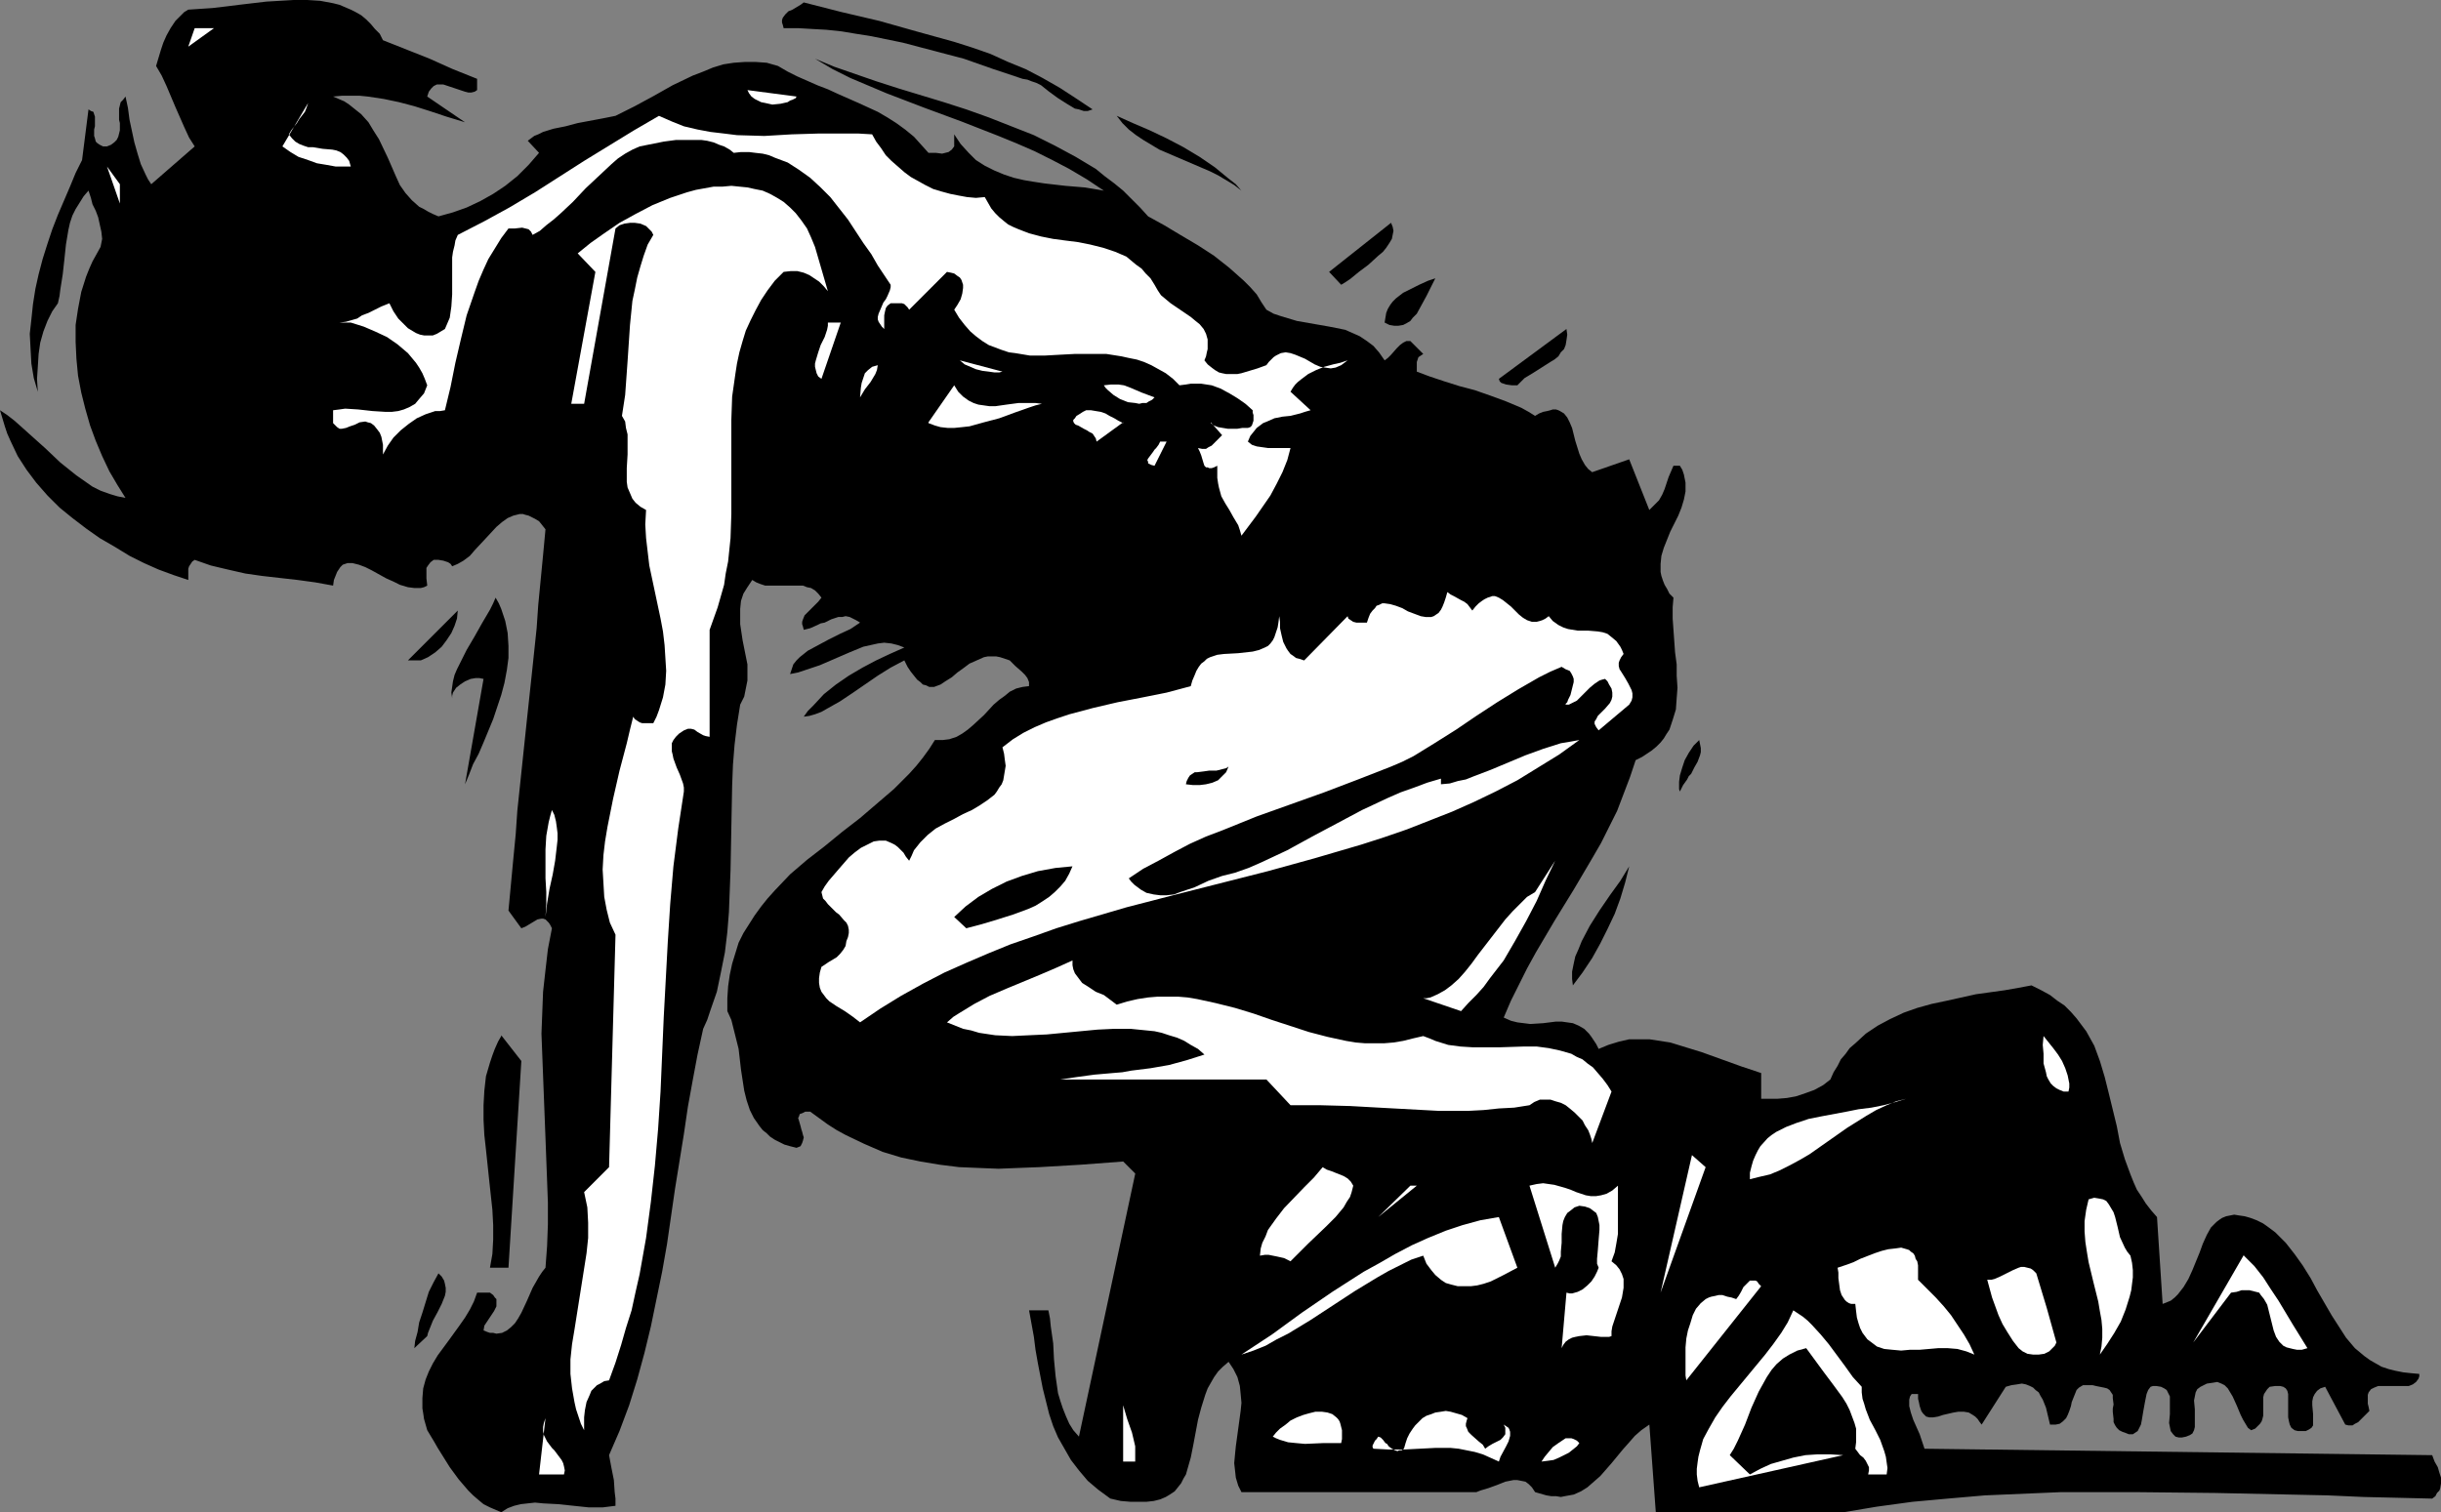 <?xml version="1.0" encoding="UTF-8" standalone="no"?>
<svg
   version="1.0"
   width="129.724mm"
   height="80.391mm"
   id="svg51"
   sodipodi:docname="T &amp; F - Runner 15.wmf"
   xmlns:inkscape="http://www.inkscape.org/namespaces/inkscape"
   xmlns:sodipodi="http://sodipodi.sourceforge.net/DTD/sodipodi-0.dtd"
   xmlns="http://www.w3.org/2000/svg"
   xmlns:svg="http://www.w3.org/2000/svg">
  <rect width="100%" height="100%" fill="#808080" stroke="none"/>
  <sodipodi:namedview
     id="namedview51"
     pagecolor="#ffffff"
     bordercolor="#000000"
     borderopacity="0.25"
     inkscape:showpageshadow="2"
     inkscape:pageopacity="0.0"
     inkscape:pagecheckerboard="0"
     inkscape:deskcolor="#d1d1d1"
     inkscape:document-units="mm" />
  <defs
     id="defs1">
    <pattern
       id="WMFhbasepattern"
       patternUnits="userSpaceOnUse"
       width="6"
       height="6"
       x="0"
       y="0" />
  </defs>
  <path
     style="fill:#000000;fill-opacity:1;fill-rule:evenodd;stroke:none"
     d="m 76.922,8.081 9.373,3.717 4.686,2.101 4.848,1.939 v 0 2.263 l -0.485,0.323 -0.646,0.162 H 94.051 L 93.405,18.424 91.95,17.939 90.496,17.455 89.041,16.97 h -0.808 -0.485 l -0.646,0.323 -0.485,0.485 -0.485,0.646 -0.323,0.97 7.595,5.172 -3.717,-1.131 -3.394,-1.131 -3.07,-0.97 -3.07,-0.808 -3.07,-0.646 -3.232,-0.485 -1.616,-0.162 h -1.778 -1.778 l -1.778,0.162 1.131,0.485 1.131,0.485 0.97,0.646 0.808,0.646 1.616,1.293 1.454,1.616 0.97,1.616 1.131,1.778 1.778,3.717 1.616,3.717 0.808,1.778 1.131,1.616 1.293,1.455 1.454,1.293 0.97,0.485 0.808,0.485 0.97,0.485 1.131,0.485 2.909,-0.808 2.747,-0.97 2.747,-1.293 2.586,-1.455 2.424,-1.616 2.424,-1.939 2.262,-2.263 2.101,-2.424 -2.262,-2.424 0.646,-0.485 0.646,-0.485 0.808,-0.323 0.97,-0.485 2.101,-0.646 2.424,-0.485 2.424,-0.646 2.586,-0.485 2.586,-0.485 2.424,-0.485 1.939,-0.97 1.939,-0.97 3.878,-2.101 3.717,-2.101 4.04,-1.939 2.101,-0.808 1.939,-0.808 2.101,-0.646 2.101,-0.323 2.262,-0.162 h 2.101 l 2.262,0.162 2.262,0.646 1.939,1.131 1.939,0.97 4.04,1.778 2.101,0.808 2.101,0.97 4.04,1.778 3.878,1.778 1.939,1.131 1.778,1.131 1.778,1.293 1.778,1.455 1.454,1.616 1.454,1.616 h 0.646 0.808 l 1.293,0.162 0.646,-0.162 0.646,-0.162 0.646,-0.485 0.485,-0.646 v -2.424 0 l 1.293,1.939 1.616,1.778 1.454,1.455 1.778,1.131 1.939,0.97 1.939,0.808 1.939,0.646 2.101,0.485 1.939,0.323 2.101,0.323 4.202,0.485 3.878,0.323 1.939,0.323 1.939,0.323 -3.394,-2.263 -3.555,-2.101 -3.394,-1.778 -3.555,-1.778 -3.717,-1.616 -3.555,-1.455 -7.434,-2.909 -7.434,-2.747 -7.595,-2.909 -7.272,-3.071 -3.555,-1.778 -3.555,-2.101 3.878,1.616 4.202,1.455 4.202,1.455 4.525,1.455 9.05,2.747 4.525,1.455 4.525,1.616 4.525,1.778 4.525,1.778 4.202,2.101 4.202,2.263 4.04,2.424 1.778,1.455 1.939,1.455 1.778,1.455 1.616,1.616 1.778,1.778 1.616,1.778 3.232,1.778 3.232,1.939 3.555,2.101 3.232,2.101 3.07,2.424 1.454,1.293 1.454,1.293 1.293,1.293 1.293,1.455 0.97,1.616 0.97,1.455 1.454,0.808 1.454,0.485 1.616,0.485 1.616,0.485 6.464,1.131 1.616,0.323 1.616,0.323 1.454,0.646 1.454,0.646 1.454,0.97 1.293,0.97 1.131,1.293 1.131,1.616 0.646,-0.485 0.646,-0.646 1.131,-1.293 0.646,-0.646 0.646,-0.485 0.646,-0.323 h 0.808 l 2.586,2.586 v 0 l -0.485,0.323 -0.485,0.323 -0.162,0.485 -0.162,0.485 v 0.97 0.97 l 1.293,0.485 1.293,0.485 2.909,0.97 3.07,0.97 3.07,0.808 3.232,1.131 3.07,1.131 3.07,1.293 1.454,0.808 1.293,0.808 0.808,-0.485 0.808,-0.323 0.808,-0.162 0.646,-0.162 0.485,-0.162 h 0.646 l 0.485,0.162 0.323,0.162 0.808,0.485 0.646,0.808 0.485,0.97 0.485,1.131 0.646,2.586 0.808,2.586 0.485,1.131 0.646,1.131 0.646,0.808 0.808,0.646 7.434,-2.586 4.04,10.182 0.97,-0.97 0.97,-0.97 0.646,-1.131 0.485,-1.131 0.808,-2.424 0.485,-1.131 0.485,-1.131 h 1.293 l 0.485,0.808 0.323,0.97 0.162,0.808 0.162,0.808 v 1.778 l -0.323,1.616 -0.485,1.616 -0.646,1.616 -0.808,1.616 -0.808,1.616 -0.646,1.616 -0.646,1.616 -0.485,1.616 -0.162,1.616 v 1.616 l 0.162,0.808 0.323,0.97 0.323,0.808 0.485,0.808 0.485,0.97 0.808,0.808 -0.162,1.939 v 2.263 l 0.162,2.263 0.162,2.263 0.162,2.263 0.323,2.424 v 2.263 l 0.162,2.424 -0.162,2.101 -0.162,2.263 -0.646,2.101 -0.646,1.939 -0.646,0.97 -0.485,0.808 -0.646,0.808 -0.808,0.808 -0.97,0.808 -0.97,0.646 -0.97,0.646 -1.293,0.646 -1.131,3.394 -1.293,3.394 -1.293,3.394 -1.616,3.232 -1.616,3.232 -1.778,3.071 -3.717,6.303 -3.878,6.303 -3.717,6.303 -1.778,3.232 -1.616,3.232 -1.616,3.232 -1.454,3.394 1.454,0.646 1.293,0.323 1.293,0.162 1.293,0.162 2.586,-0.162 1.293,-0.162 1.293,-0.162 h 1.131 l 1.131,0.162 1.131,0.162 1.131,0.485 1.131,0.646 0.97,0.97 0.485,0.646 0.97,1.455 0.485,0.97 1.939,-0.808 2.101,-0.646 2.101,-0.485 h 1.939 2.101 l 2.101,0.323 2.101,0.323 2.101,0.646 4.202,1.293 4.04,1.455 4.04,1.455 1.939,0.646 1.939,0.646 v 5.172 h 1.616 1.616 l 1.939,-0.162 1.778,-0.323 1.939,-0.646 1.778,-0.646 1.778,-0.97 1.454,-1.131 0.646,-1.455 0.808,-1.293 0.646,-1.293 0.97,-1.131 0.808,-1.131 1.131,-0.97 2.101,-1.939 2.424,-1.616 2.424,-1.293 2.747,-1.293 2.747,-0.97 2.909,-0.808 3.07,-0.646 5.818,-1.293 5.818,-0.808 2.747,-0.485 2.586,-0.485 1.939,0.97 1.778,0.97 1.454,1.131 1.454,0.97 1.293,1.293 1.131,1.293 0.97,1.293 0.97,1.293 0.808,1.455 0.808,1.455 1.131,3.071 0.97,3.232 0.808,3.232 1.616,6.626 0.646,3.394 0.97,3.232 1.131,3.071 0.646,1.616 0.646,1.455 0.97,1.455 0.808,1.293 1.131,1.455 1.131,1.293 1.131,17.455 0.808,-0.323 0.808,-0.323 0.808,-0.646 0.646,-0.646 1.131,-1.455 0.97,-1.616 0.808,-1.778 1.454,-3.556 0.646,-1.778 0.808,-1.778 0.808,-1.455 0.485,-0.485 0.646,-0.646 0.646,-0.485 0.485,-0.323 0.808,-0.323 0.808,-0.162 0.808,-0.162 0.97,0.162 1.131,0.162 1.131,0.323 1.293,0.485 1.293,0.646 1.131,0.808 1.293,0.97 2.101,2.101 1.778,2.263 1.616,2.263 1.616,2.586 1.293,2.424 2.909,5.01 1.454,2.263 1.454,2.263 1.778,2.101 0.97,0.808 0.97,0.808 1.131,0.808 1.131,0.646 1.131,0.646 1.454,0.485 1.293,0.323 1.616,0.323 1.454,0.162 1.778,0.162 v 0.485 l -0.162,0.485 -0.485,0.646 -0.646,0.485 -0.808,0.323 h -0.97 -0.97 -1.131 -2.101 -0.97 l -0.808,0.323 -0.646,0.323 -0.485,0.646 -0.162,0.485 v 0.485 0.485 0.808 l 0.162,0.646 0.162,0.808 -1.131,1.131 -1.131,1.131 -0.646,0.323 -0.485,0.323 h -0.808 l -0.646,-0.162 -4.04,-7.596 -0.485,0.162 -0.485,0.162 -0.646,0.485 -0.485,0.646 -0.323,0.646 -0.162,0.808 v 0.808 l 0.162,1.778 v 1.455 0.808 l -0.323,0.485 -0.485,0.323 -0.646,0.323 h -0.485 -0.485 -0.646 l -0.646,-0.162 -0.646,-0.485 -0.323,-0.646 -0.162,-0.646 -0.162,-0.808 v -2.424 -0.808 -0.808 -0.646 l -0.162,-0.646 -0.323,-0.485 -0.485,-0.323 -0.646,-0.162 h -0.97 l -1.131,0.162 -0.485,0.485 -0.323,0.485 -0.323,0.485 -0.162,0.646 v 1.131 1.293 1.293 l -0.162,0.646 -0.162,0.485 -0.323,0.485 -0.485,0.485 -0.485,0.485 -0.808,0.323 -0.646,-0.485 -0.485,-0.808 -0.485,-0.808 -0.485,-0.97 -0.808,-1.939 -0.808,-1.778 -0.485,-0.808 -0.485,-0.808 -0.646,-0.646 -0.646,-0.323 -0.808,-0.323 -0.97,0.162 -1.131,0.162 -0.646,0.323 -0.646,0.323 -0.646,0.485 -0.323,0.646 -0.162,0.808 -0.162,0.808 0.162,1.778 v 1.939 0.808 0.808 l -0.162,0.646 -0.323,0.646 -0.485,0.323 -0.808,0.323 -0.808,0.162 h -0.646 l -0.646,-0.162 -0.485,-0.485 -0.485,-0.646 -0.162,-0.808 -0.162,-0.808 0.162,-1.778 v -1.778 -0.97 -0.808 l -0.323,-0.646 -0.323,-0.646 -0.485,-0.323 -0.646,-0.323 -0.97,-0.162 h -0.646 l -0.485,0.162 -0.485,0.646 -0.323,0.808 -0.323,1.616 -0.323,1.778 -0.323,1.939 -0.162,0.808 -0.323,0.646 -0.323,0.646 -0.485,0.323 -0.485,0.323 h -0.808 l -0.808,-0.323 -0.485,-0.162 -0.646,-0.323 -0.485,-0.485 -0.323,-0.485 -0.323,-0.646 v -0.646 l -0.162,-1.455 v -0.646 l 0.162,-0.808 -0.162,-1.293 v -0.646 l -0.323,-0.485 -0.323,-0.485 -0.485,-0.323 -0.646,-0.162 -0.808,-0.162 -0.808,-0.162 -0.646,-0.162 h -0.485 -0.646 -0.808 l -0.808,0.485 -0.485,0.485 -0.323,0.808 -0.646,1.616 -0.162,0.808 -0.323,0.97 -0.323,0.808 -0.323,0.646 -0.646,0.646 -0.646,0.485 -0.808,0.162 h -1.131 l -0.808,-3.394 -0.646,-1.616 -0.485,-0.808 -0.323,-0.646 -0.646,-0.485 -0.485,-0.485 -0.646,-0.323 -0.808,-0.323 -0.808,-0.162 -0.97,0.162 -1.131,0.162 -1.131,0.323 -4.848,7.596 -0.485,-0.646 -0.323,-0.485 -0.485,-0.485 -0.485,-0.323 -0.808,-0.485 -0.97,-0.162 h -1.131 l -0.97,0.162 -2.101,0.485 -0.97,0.323 -0.97,0.162 h -0.808 l -0.646,-0.162 -0.323,-0.323 -0.323,-0.323 -0.323,-0.485 -0.162,-0.485 -0.162,-0.485 -0.162,-0.808 -0.162,-0.646 v -0.97 h -1.293 l -0.323,0.485 -0.162,0.646 v 1.293 l 0.323,1.293 0.485,1.455 1.293,2.909 0.485,1.455 0.485,1.455 101.969,1.293 0.485,1.293 0.646,1.131 0.323,1.131 0.323,0.97 v 1.131 l -0.162,0.97 -0.162,0.485 -0.485,0.485 -0.323,0.646 -0.646,0.485 -6.787,-0.162 -6.949,-0.162 -7.272,-0.323 -7.434,-0.162 -7.595,-0.162 -7.595,-0.162 -15.514,-0.162 h -7.757 -7.757 l -7.595,0.323 -7.595,0.323 -7.434,0.646 -7.11,0.646 -7.11,0.97 -6.787,1.131 h -37.653 l -1.293,-17.616 -1.616,1.131 -1.293,1.131 -1.131,1.293 -1.293,1.455 -2.262,2.747 -2.262,2.586 -1.293,1.131 -1.293,1.131 -1.293,0.808 -1.454,0.646 -1.778,0.323 -0.808,0.162 -0.97,-0.162 h -0.97 l -0.97,-0.162 -1.131,-0.323 -1.131,-0.323 -0.646,-0.97 -0.646,-0.646 -0.646,-0.485 -0.808,-0.162 -0.808,-0.162 h -0.808 l -0.808,0.162 -0.808,0.162 -1.616,0.646 -1.778,0.646 -1.616,0.485 -0.808,0.323 h -0.808 -46.379 l -0.646,-1.293 -0.485,-1.616 -0.162,-1.455 -0.162,-1.455 0.162,-1.778 0.162,-1.616 0.485,-3.556 0.485,-3.556 0.162,-1.616 -0.162,-1.778 -0.162,-1.616 -0.485,-1.778 -0.808,-1.616 -0.97,-1.455 -1.131,0.97 -0.97,0.97 -0.808,1.131 -0.646,1.131 -0.646,1.131 -0.485,1.293 -0.808,2.586 -0.646,2.424 -0.97,5.172 -0.485,2.424 -0.646,2.263 -0.323,1.131 -0.485,0.808 -0.485,0.97 -0.646,0.808 -0.646,0.808 -0.97,0.646 -0.808,0.485 -1.131,0.485 -1.293,0.323 -1.454,0.162 h -1.454 -1.778 l -1.939,-0.162 -2.101,-0.485 -2.424,-1.778 -2.101,-1.778 -1.778,-2.101 -1.616,-2.101 -1.293,-2.263 -1.293,-2.263 -0.97,-2.263 -0.808,-2.424 -0.646,-2.586 -0.646,-2.586 -0.97,-5.01 -0.485,-2.747 -0.323,-2.586 -0.97,-5.333 h 3.878 l 0.323,1.616 0.162,1.616 0.485,3.394 0.162,3.232 0.323,3.394 0.485,3.394 0.485,1.616 0.485,1.455 0.646,1.616 0.646,1.455 0.808,1.293 1.131,1.293 11.312,-52.848 -2.424,-2.424 -8.565,0.646 -8.242,0.485 -4.202,0.162 -4.04,0.162 -4.04,-0.162 -3.878,-0.162 -3.878,-0.485 -3.878,-0.646 -3.878,-0.808 -3.717,-1.131 -3.717,-1.616 -3.717,-1.778 -1.778,-0.97 -1.778,-1.131 -1.778,-1.293 -1.778,-1.293 h -0.97 l -0.646,0.323 -0.485,0.162 -0.162,0.485 -0.162,0.323 0.162,0.485 0.323,1.131 0.162,0.646 0.162,0.485 0.162,0.646 0.162,0.485 -0.162,0.646 -0.162,0.485 -0.323,0.646 -0.808,0.323 -1.293,-0.323 -1.131,-0.323 -0.97,-0.485 -0.97,-0.485 -0.97,-0.646 -0.646,-0.646 -0.808,-0.646 -0.646,-0.808 -1.131,-1.616 -0.808,-1.616 -0.646,-1.939 -0.485,-1.939 -0.646,-4.202 -0.485,-4.202 -0.485,-1.939 -0.485,-1.939 -0.485,-1.939 -0.808,-1.778 v -2.586 l 0.162,-2.424 0.323,-2.263 0.485,-2.263 0.646,-2.101 0.646,-2.101 0.97,-1.939 1.131,-1.778 1.131,-1.778 1.293,-1.778 1.293,-1.616 1.454,-1.616 3.07,-3.232 3.394,-2.909 3.555,-2.747 3.555,-2.909 3.555,-2.747 3.394,-2.909 3.394,-2.909 3.07,-3.071 1.454,-1.616 1.293,-1.616 1.293,-1.778 1.131,-1.778 h 1.616 l 1.293,-0.162 1.454,-0.485 1.131,-0.646 1.131,-0.808 1.131,-0.97 2.101,-1.939 1.939,-2.101 1.131,-0.97 1.131,-0.808 0.97,-0.808 1.293,-0.646 1.293,-0.323 1.293,-0.162 v -0.808 l -0.323,-0.808 -0.485,-0.646 -0.646,-0.646 -1.293,-1.131 -1.131,-1.131 -0.97,-0.323 -0.97,-0.323 -0.808,-0.162 h -0.808 -0.808 l -0.808,0.162 -1.454,0.646 -1.454,0.646 -1.293,0.97 -1.131,0.808 -1.131,0.97 -1.293,0.808 -0.97,0.646 -1.293,0.485 h -0.97 l -0.646,-0.323 -0.646,-0.162 -0.485,-0.485 -0.646,-0.485 -0.646,-0.808 -0.646,-0.808 -0.646,-0.97 -0.646,-1.293 -2.747,1.455 -2.586,1.616 -2.586,1.778 -2.586,1.778 -2.424,1.616 -2.586,1.455 -1.131,0.646 -1.293,0.485 -1.131,0.323 -1.131,0.162 0.808,-1.131 1.131,-1.131 2.101,-2.263 2.424,-1.939 2.586,-1.778 2.747,-1.616 2.747,-1.455 2.747,-1.293 2.909,-1.293 -1.293,-0.485 -1.293,-0.323 -1.454,-0.162 -1.293,0.162 -1.454,0.323 -1.454,0.323 -2.747,1.131 -5.979,2.586 -2.909,0.97 -1.454,0.485 -1.616,0.323 0.323,-0.97 0.323,-0.97 0.646,-0.808 0.646,-0.646 0.808,-0.646 0.808,-0.646 2.101,-1.131 2.101,-1.131 2.262,-1.131 2.101,-0.97 1.939,-1.293 -0.808,-0.485 -0.646,-0.323 -0.646,-0.323 -0.808,-0.162 -0.646,0.162 h -0.808 l -1.454,0.485 -1.293,0.646 -0.808,0.162 -0.646,0.323 -1.454,0.646 -1.293,0.323 -0.162,-0.646 -0.162,-0.485 v -0.485 l 0.162,-0.485 0.323,-0.808 0.646,-0.646 1.454,-1.455 0.646,-0.646 0.646,-0.808 -0.646,-0.808 -0.646,-0.646 -0.808,-0.485 -0.808,-0.162 -0.808,-0.323 h -0.97 -1.778 -2.101 -1.778 -0.97 l -0.97,-0.323 -0.808,-0.323 -0.808,-0.485 -0.97,1.455 -0.808,1.293 -0.485,1.455 -0.162,1.616 v 1.455 1.616 l 0.485,3.232 0.323,1.616 0.323,1.616 0.323,1.616 v 1.616 1.616 l -0.323,1.616 -0.323,1.616 -0.808,1.616 -0.646,4.04 -0.485,4.04 -0.323,4.04 -0.162,4.202 -0.162,8.404 -0.162,8.566 -0.162,4.202 -0.162,4.202 -0.323,4.04 -0.485,4.04 -0.808,4.04 -0.808,3.879 -1.293,3.717 -0.646,1.939 -0.808,1.778 -1.131,5.172 -0.97,5.172 -0.97,5.333 -0.808,5.495 -1.778,10.99 -1.616,11.152 -0.97,5.495 -1.131,5.495 -1.131,5.495 -1.293,5.333 -1.454,5.333 -1.616,5.172 -1.939,5.172 -2.101,4.848 0.485,2.586 0.485,2.424 0.162,2.424 0.162,1.293 v 1.455 l -1.293,0.162 -1.293,0.162 h -1.293 -1.454 l -3.07,-0.323 -3.07,-0.323 -3.07,-0.162 -1.616,-0.162 -1.454,0.162 -1.454,0.162 -1.293,0.323 -1.293,0.485 -1.293,0.808 -1.131,-0.485 -1.131,-0.485 -1.293,-0.646 -0.97,-0.808 -1.131,-0.97 -0.97,-0.97 -1.939,-2.263 -1.778,-2.424 -1.616,-2.586 -0.808,-1.293 -0.646,-1.131 -1.454,-2.424 -0.323,-1.131 -0.323,-1.131 -0.162,-1.131 -0.162,-0.97 v -2.101 l 0.162,-1.939 0.485,-1.778 0.646,-1.616 0.808,-1.616 0.97,-1.616 2.262,-3.071 2.101,-2.909 1.131,-1.616 0.97,-1.616 0.808,-1.616 0.646,-1.778 h 2.586 l 0.646,0.485 0.323,0.485 0.323,0.323 v 0.485 0.485 0.485 l -0.485,0.97 -0.646,0.97 -0.646,0.97 -0.646,0.97 -0.162,0.97 0.808,0.323 0.485,0.162 h 0.646 l 0.646,0.162 1.131,-0.162 0.97,-0.485 0.808,-0.646 0.808,-0.808 0.646,-0.97 0.646,-1.131 1.131,-2.424 1.131,-2.586 0.646,-1.131 0.646,-1.131 0.646,-0.97 0.646,-0.808 0.323,-4.364 0.162,-4.364 v -4.364 l -0.162,-4.364 -0.323,-8.566 -0.323,-8.404 -0.323,-8.404 -0.162,-4.202 0.162,-4.202 0.162,-4.202 0.485,-4.364 0.485,-4.202 0.808,-4.202 -0.323,-0.646 -0.323,-0.485 -0.323,-0.323 -0.323,-0.323 -0.485,-0.162 h -0.323 l -0.808,0.162 -0.808,0.485 -1.616,0.97 -0.808,0.323 -2.586,-3.556 0.485,-5.172 0.485,-5.172 0.485,-5.01 0.323,-4.687 0.97,-9.212 0.97,-9.212 0.97,-9.05 0.97,-9.212 0.323,-4.687 0.485,-5.01 0.485,-5.01 0.485,-5.172 -0.646,-0.808 -0.646,-0.808 -0.808,-0.485 -0.646,-0.323 -0.646,-0.323 -0.646,-0.162 -0.485,-0.162 h -0.646 l -1.293,0.323 -1.131,0.485 -1.131,0.808 -1.131,0.97 -2.101,2.263 -2.262,2.424 -0.97,1.131 -1.293,0.97 -1.131,0.646 -1.131,0.485 -0.323,-0.485 -0.485,-0.323 -0.485,-0.162 -0.485,-0.162 -0.97,-0.162 h -0.97 l -0.646,0.485 -0.485,0.646 -0.323,0.485 v 0.808 1.293 l 0.162,1.455 -0.646,0.323 -0.646,0.162 h -1.293 l -1.293,-0.162 -1.616,-0.485 -1.293,-0.646 -1.454,-0.646 -2.909,-1.616 -1.293,-0.646 -1.293,-0.485 -1.293,-0.323 h -0.485 -0.485 l -0.485,0.162 -0.485,0.162 -0.485,0.485 -0.323,0.485 -0.323,0.485 -0.323,0.808 -0.323,0.808 -0.162,1.131 -3.555,-0.646 -3.555,-0.485 -7.11,-0.808 -3.394,-0.485 -3.555,-0.808 -3.394,-0.808 -3.232,-1.131 -0.485,0.323 -0.323,0.485 -0.323,0.485 -0.162,0.485 v 1.131 1.131 l -2.909,-0.97 -3.07,-1.131 -2.909,-1.293 -2.909,-1.455 -2.909,-1.778 -3.07,-1.778 -2.747,-1.939 -2.747,-2.101 -2.586,-2.101 L 9.534,99.556 7.272,96.97 5.333,94.384 3.555,91.636 2.101,88.566 1.454,87.111 0.97,85.657 0.485,84.04 0,82.424 l 1.454,0.97 1.454,1.131 1.454,1.293 1.616,1.455 3.07,2.747 3.07,2.909 3.232,2.586 1.616,1.131 1.616,1.131 1.616,0.808 1.778,0.646 1.616,0.485 1.616,0.323 -1.616,-2.586 -1.616,-2.747 -1.454,-3.071 -1.293,-3.071 -1.131,-3.071 -0.97,-3.394 -0.808,-3.232 -0.646,-3.394 -0.323,-3.394 -0.162,-3.394 v -3.394 l 0.485,-3.232 0.646,-3.394 0.97,-3.071 0.646,-1.616 0.646,-1.455 0.808,-1.455 0.808,-1.455 0.323,-1.616 -0.162,-1.455 -0.323,-1.455 -0.323,-1.455 -0.485,-1.293 -0.646,-1.293 -0.323,-1.293 -0.485,-1.455 -0.97,1.131 -0.808,1.293 -0.808,1.293 -0.646,1.293 -0.485,1.455 -0.323,1.455 -0.485,2.909 -0.323,3.071 -0.162,1.455 -0.162,1.455 -0.485,3.071 -0.162,1.293 -0.323,1.455 -1.131,1.616 -0.97,1.939 -0.808,2.101 L 8.08,68.848 7.757,71.111 7.595,73.697 7.434,76.121 7.595,78.707 6.787,75.96 6.302,73.051 6.141,70.141 5.979,67.071 l 0.323,-2.909 0.323,-3.071 0.485,-3.071 0.646,-2.909 0.808,-3.071 0.97,-3.071 0.97,-2.909 1.131,-2.909 2.424,-5.657 1.131,-2.747 1.293,-2.586 1.293,-10.182 0.485,0.323 0.485,0.162 0.162,0.485 0.162,0.485 v 1.939 l -0.162,0.646 v 1.293 l 0.162,0.485 0.162,0.646 0.323,0.323 0.485,0.323 0.646,0.323 h 0.808 l 0.808,-0.323 0.646,-0.485 0.485,-0.485 0.323,-0.646 0.162,-0.646 0.162,-0.646 v -1.455 l -0.162,-0.646 v -2.263 l 0.162,-0.646 0.162,-0.646 0.485,-0.485 0.485,-0.646 0.485,2.263 0.323,2.424 0.97,4.525 0.646,2.263 0.646,2.101 0.97,2.101 0.485,0.97 0.646,0.97 8.726,-7.596 -1.131,-1.778 -0.97,-2.101 L 35.229,21.495 33.451,17.293 32.482,15.192 31.35,13.253 32.32,10.02 32.805,8.566 33.451,7.111 34.259,5.657 35.229,4.202 36.36,3.071 37.006,2.424 37.814,1.939 40.238,1.778 42.662,1.616 45.41,1.293 47.995,0.97 53.49,0.323 56.237,0.162 58.984,0 h 2.747 l 2.586,0.162 2.586,0.485 1.293,0.323 1.131,0.485 1.131,0.485 0.97,0.485 1.131,0.646 0.97,0.808 0.97,0.97 0.808,0.97 0.97,0.97 z"
     id="path1" />
  <path
     style="fill:#000000;fill-opacity:1;fill-rule:evenodd;stroke:none"
     d="m 219.453,21.98 -0.97,0.323 h -0.808 l -0.97,-0.323 -0.808,-0.162 -0.808,-0.485 -0.808,-0.485 -1.778,-1.131 -1.778,-1.293 -1.616,-1.293 -0.97,-0.485 -0.97,-0.323 -0.808,-0.323 -0.97,-0.162 -5.818,-1.939 -5.979,-2.101 -6.141,-1.616 -6.141,-1.616 -6.302,-1.293 -3.07,-0.485 -2.909,-0.485 -3.07,-0.323 -2.909,-0.162 -2.747,-0.162 h -2.909 l -0.162,-0.646 -0.162,-0.485 V 4.04 l 0.162,-0.485 0.485,-0.646 0.646,-0.646 0.808,-0.323 0.808,-0.485 0.808,-0.485 0.646,-0.485 7.595,1.939 7.595,1.778 7.434,2.101 7.595,2.101 3.555,1.131 3.717,1.293 3.555,1.616 3.555,1.455 3.394,1.778 3.394,1.939 3.232,2.101 z"
     id="path2" />
  <path
     style="fill:#ffffff;fill-opacity:1;fill-rule:evenodd;stroke:none"
     d="m 37.814,9.374 1.293,-3.717 h 3.878 z"
     id="path3" />
  <path
     style="fill:#ffffff;fill-opacity:1;fill-rule:evenodd;stroke:none"
     d="m 159.984,19.394 -0.162,0.323 -0.646,0.323 -0.485,0.162 -0.485,0.323 -1.454,0.323 -1.616,0.162 -1.454,-0.323 -0.808,-0.162 -0.646,-0.323 -0.646,-0.323 -0.646,-0.485 -0.485,-0.646 -0.323,-0.646 z"
     id="path4" />
  <path
     style="fill:#ffffff;fill-opacity:1;fill-rule:evenodd;stroke:none"
     d="m 58.014,26.99 0.646,0.808 0.646,0.646 0.808,0.485 0.808,0.323 0.97,0.323 h 0.97 l 1.939,0.323 1.939,0.162 0.808,0.162 0.808,0.323 0.646,0.485 0.646,0.646 0.485,0.646 0.323,1.131 h -1.454 -1.616 l -1.778,-0.323 -1.939,-0.323 -1.778,-0.646 -1.939,-0.646 -1.616,-0.97 -1.616,-1.131 5.171,-8.727 -0.323,0.97 -0.323,0.808 -1.131,1.455 -0.485,0.808 -1.131,1.455 z"
     id="path5" />
  <path
     style="fill:#ffffff;fill-opacity:1;fill-rule:evenodd;stroke:none"
     d="m 175.174,26.99 0.808,1.455 0.97,1.293 0.97,1.455 1.131,1.131 1.293,1.131 1.293,1.131 1.293,0.97 1.454,0.808 1.454,0.808 1.616,0.808 1.616,0.485 1.778,0.485 1.616,0.323 1.778,0.323 1.778,0.162 1.778,-0.162 0.646,1.131 0.646,1.131 0.808,0.97 0.808,0.808 0.97,0.808 0.808,0.646 0.97,0.485 1.131,0.485 2.101,0.808 2.424,0.646 2.424,0.485 2.424,0.323 2.586,0.323 2.424,0.485 2.586,0.646 2.424,0.808 2.262,0.97 0.97,0.808 0.97,0.808 1.131,0.808 0.808,0.97 0.97,0.97 0.808,1.293 0.646,1.131 0.646,0.97 0.97,0.808 0.97,0.808 4.04,2.747 0.97,0.808 0.808,0.646 0.808,0.97 0.485,0.97 0.323,1.131 v 1.131 0.808 l -0.162,0.646 -0.162,0.808 -0.323,0.808 0.646,0.808 0.808,0.646 0.646,0.485 0.808,0.485 0.646,0.162 0.808,0.162 h 1.454 0.808 l 0.808,-0.162 1.616,-0.485 1.616,-0.485 1.778,-0.646 0.485,-0.646 0.485,-0.485 0.485,-0.485 0.485,-0.323 0.97,-0.485 0.97,-0.162 0.97,0.162 0.97,0.323 1.939,0.808 1.939,1.131 1.131,0.485 0.97,0.162 1.131,0.162 0.97,-0.162 1.131,-0.485 0.646,-0.485 0.646,-0.485 -1.454,0.485 -1.454,0.323 -1.778,0.485 -1.616,0.646 -1.616,0.808 -1.293,0.97 -0.808,0.646 -0.485,0.485 -0.485,0.646 -0.485,0.808 4.04,3.717 -1.131,0.323 -0.97,0.323 -1.939,0.485 -1.616,0.162 -1.616,0.323 -1.454,0.646 -0.808,0.323 -0.646,0.485 -0.646,0.485 -0.646,0.808 -0.646,0.808 -0.485,1.131 0.808,0.646 0.97,0.323 1.131,0.162 1.131,0.162 h 1.131 2.424 0.97 l -0.646,2.424 -0.97,2.424 -1.131,2.263 -1.293,2.424 -1.454,2.101 -1.454,2.101 -1.454,1.939 -1.454,1.939 -0.323,-1.131 -0.323,-0.97 -0.97,-1.616 -0.808,-1.455 -0.808,-1.293 -0.808,-1.455 -0.485,-1.778 -0.162,-0.808 L 244.501,96 v -1.131 -1.293 l -0.646,0.323 -0.485,0.162 h -0.485 l -0.323,-0.162 h -0.323 l -0.323,-0.323 -0.162,-0.485 -0.485,-1.616 -0.323,-0.808 -0.323,-0.646 0.808,0.162 h 0.808 l 0.485,-0.323 0.646,-0.323 0.485,-0.485 0.646,-0.646 0.97,-0.97 -2.262,-2.586 v 0.162 l 0.646,0.485 0.808,0.323 0.97,0.162 0.97,0.162 h 1.939 l 0.97,-0.162 h 1.131 l 0.485,-0.162 0.323,-0.323 0.162,-0.485 0.162,-0.485 V 83.394 l -0.162,-0.485 v -0.485 l -1.454,-1.293 -1.616,-1.131 -1.616,-0.97 -1.778,-0.97 -1.778,-0.646 -2.101,-0.323 h -0.97 -1.131 l -0.97,0.162 -1.293,0.162 -1.293,-1.293 -1.454,-1.131 -1.454,-0.808 -1.454,-0.808 -1.454,-0.646 -1.454,-0.485 -1.616,-0.323 -1.454,-0.323 -3.07,-0.485 h -3.07 -3.232 l -3.07,0.162 -2.909,0.162 h -3.07 l -2.909,-0.485 -1.293,-0.162 -1.454,-0.485 -1.293,-0.485 -1.293,-0.485 -1.293,-0.808 -1.293,-0.97 -1.131,-0.97 -1.131,-1.293 -1.131,-1.455 -0.97,-1.616 0.646,-0.97 0.646,-1.131 0.323,-1.131 0.162,-1.131 v -0.646 l -0.162,-0.485 -0.162,-0.485 -0.323,-0.485 -0.485,-0.323 -0.646,-0.485 -0.646,-0.162 -0.808,-0.162 -7.595,7.596 -0.323,-0.485 -0.323,-0.323 -0.323,-0.323 -0.485,-0.162 h -1.131 -1.131 l -0.646,0.485 -0.323,0.485 -0.162,0.646 -0.162,0.808 V 64 64.808 66.101 l -0.485,-0.485 -0.323,-0.485 -0.323,-0.485 -0.162,-0.485 v -0.485 l 0.162,-0.646 0.485,-1.131 0.485,-1.131 0.485,-0.646 0.323,-0.646 0.485,-1.131 0.162,-0.646 v -0.485 l -1.293,-1.939 -1.293,-1.939 -1.293,-2.263 -1.616,-2.263 -3.07,-4.687 -1.778,-2.263 -1.778,-2.263 -1.939,-1.939 -2.101,-1.939 -2.262,-1.616 -2.262,-1.455 -1.293,-0.485 -1.293,-0.485 -1.131,-0.485 -1.293,-0.323 -1.454,-0.162 -1.293,-0.162 h -1.616 l -1.454,0.162 -0.808,-0.646 -1.131,-0.646 -0.97,-0.323 -1.131,-0.485 -1.293,-0.323 -1.131,-0.162 h -2.586 -2.586 l -2.424,0.323 -2.424,0.485 -2.424,0.485 -1.454,0.646 -1.454,0.808 -1.454,0.97 -1.293,1.131 -2.586,2.424 -2.586,2.424 -2.586,2.747 -2.586,2.424 -1.293,1.131 -1.454,1.131 -1.293,1.131 -1.454,0.808 -0.162,-0.323 -0.162,-0.323 -0.485,-0.485 -0.646,-0.162 -0.646,-0.162 -1.454,0.162 h -0.808 -0.485 l -1.454,1.939 -1.293,2.101 -1.293,2.101 -0.97,2.101 -0.97,2.263 -0.808,2.263 -1.616,4.687 -1.131,4.687 -1.131,4.848 -0.97,4.848 -1.131,4.687 -0.97,0.162 h -0.97 l -1.939,0.646 -1.778,0.808 -1.616,1.131 -1.616,1.293 -1.454,1.455 -1.131,1.616 -0.97,1.778 v -1.939 l -0.162,-0.808 -0.162,-0.808 -0.323,-0.808 -0.485,-0.646 -0.646,-0.808 -0.646,-0.485 -0.646,-0.162 -0.485,-0.162 -1.131,0.162 -0.97,0.485 -0.485,0.162 -0.485,0.162 -0.808,0.323 -0.808,0.162 h -0.485 l -0.485,-0.323 -0.323,-0.323 -0.485,-0.485 v -0.162 -2.424 l 1.293,-0.162 1.131,-0.162 2.586,0.162 2.909,0.323 2.586,0.162 h 1.293 l 1.293,-0.162 1.131,-0.323 1.131,-0.485 1.131,-0.646 0.808,-0.97 0.97,-1.131 0.323,-0.808 0.323,-0.808 -0.485,-1.293 -0.485,-1.131 -0.646,-1.131 -0.646,-0.97 -0.808,-0.97 -0.808,-0.97 -2.101,-1.778 -2.101,-1.455 -2.424,-1.131 -2.262,-0.97 -2.586,-0.808 H 68.195 L 69.488,64.646 70.619,64.323 71.75,64 l 0.97,-0.646 1.293,-0.485 1.293,-0.646 1.293,-0.646 1.616,-0.646 0.808,1.616 L 79.992,64 l 1.293,1.293 0.646,0.646 0.808,0.485 0.808,0.485 0.808,0.323 0.808,0.162 h 0.808 0.97 l 0.808,-0.323 0.808,-0.485 0.808,-0.485 0.485,-1.131 0.485,-1.131 0.162,-1.131 0.162,-1.131 0.162,-2.424 v -2.586 -2.424 -2.424 l 0.162,-1.131 0.323,-1.293 0.162,-0.97 0.485,-1.131 5.333,-2.747 5.01,-2.747 5.171,-3.071 9.858,-6.303 10.019,-6.141 5.01,-2.909 2.586,1.131 2.424,0.97 2.747,0.646 2.586,0.485 2.747,0.323 2.586,0.323 5.494,0.162 5.494,-0.323 5.333,-0.162 h 5.494 2.586 z"
     id="path6" />
  <path
     style="fill:#000000;fill-opacity:1;fill-rule:evenodd;stroke:none"
     d="m 249.349,38.303 -1.454,-1.131 -1.616,-0.97 -1.616,-0.97 -1.616,-0.808 -3.394,-1.455 -3.394,-1.455 -3.394,-1.455 -1.616,-0.97 -1.616,-0.97 -1.454,-0.97 -1.454,-1.131 -1.293,-1.293 -1.131,-1.455 3.232,1.455 3.394,1.455 3.394,1.616 3.394,1.778 3.232,1.939 3.07,2.101 2.747,2.263 1.454,1.131 z"
     id="path7" />
  <path
     style="fill:#ffffff;fill-opacity:1;fill-rule:evenodd;stroke:none"
     d="m 24.078,40.889 -2.586,-7.434 2.586,3.556 z"
     id="path8" />
  <path
     style="fill:#ffffff;fill-opacity:1;fill-rule:evenodd;stroke:none"
     d="m 163.701,49.616 2.586,8.889 -0.808,-0.97 -0.97,-0.97 -0.97,-0.646 -0.97,-0.646 -1.131,-0.485 -1.293,-0.323 h -1.293 l -1.454,0.162 -1.778,1.778 -1.454,1.939 -1.293,1.939 -1.131,2.101 -0.97,1.939 -0.97,2.101 -0.646,2.101 -0.646,2.263 -0.485,2.263 -0.323,2.101 -0.646,4.525 -0.162,4.687 v 4.687 4.848 9.374 l -0.162,4.848 -0.485,4.687 -0.485,2.424 -0.323,2.263 -0.646,2.263 -0.646,2.263 -0.808,2.263 -0.808,2.263 v 21.495 l -0.808,-0.162 -0.485,-0.162 -1.131,-0.646 -0.646,-0.485 -0.646,-0.162 h -0.646 l -0.808,0.323 -0.97,0.646 -0.646,0.646 -0.485,0.646 -0.323,0.646 v 0.808 0.808 l 0.162,0.646 0.162,0.808 0.646,1.778 0.646,1.455 0.646,1.778 0.162,0.808 v 0.808 l -1.131,7.434 -0.97,7.596 -0.646,7.596 -0.485,7.596 -0.808,15.03 -0.646,15.03 -0.485,7.434 -0.646,7.434 -0.808,7.273 -0.97,7.273 -1.293,7.273 -0.808,3.556 -0.808,3.717 -1.131,3.556 -0.97,3.394 -1.131,3.556 -1.293,3.556 -0.97,0.162 -0.808,0.485 -0.646,0.323 -0.646,0.646 -0.485,0.485 -0.323,0.808 -0.646,1.455 -0.323,1.616 -0.162,1.455 v 2.586 l -0.646,-1.293 -0.485,-1.455 -0.485,-1.455 -0.323,-1.455 -0.485,-2.747 -0.323,-2.909 v -2.909 l 0.323,-3.071 0.485,-2.909 0.485,-3.071 0.97,-6.141 0.485,-3.071 0.485,-3.071 0.323,-3.071 v -3.071 l -0.162,-3.071 -0.646,-3.071 5.01,-5.01 1.293,-46.707 -1.131,-2.424 -0.646,-2.586 -0.485,-2.586 -0.162,-2.747 -0.162,-2.747 0.162,-2.909 0.323,-2.747 0.485,-2.909 1.131,-5.657 1.293,-5.657 1.454,-5.495 0.646,-2.747 0.646,-2.586 0.323,0.485 0.485,0.323 0.485,0.323 0.485,0.162 h 1.131 1.131 l 0.646,-1.293 0.485,-1.293 0.808,-2.586 0.485,-2.586 0.162,-2.747 -0.162,-2.586 -0.162,-2.586 -0.323,-2.747 -0.485,-2.586 -1.131,-5.333 -1.131,-5.333 -0.323,-2.747 -0.323,-2.747 -0.162,-2.747 0.162,-2.909 -1.131,-0.646 -0.97,-0.808 -0.646,-0.808 -0.485,-1.131 -0.485,-1.131 -0.162,-1.131 v -1.455 -1.293 l 0.162,-2.747 v -2.747 -1.293 l -0.323,-1.293 -0.162,-1.293 -0.646,-1.131 0.323,-2.101 0.323,-2.101 0.323,-4.525 0.162,-2.263 0.162,-2.424 0.323,-4.848 0.485,-4.848 0.485,-2.263 0.485,-2.424 0.646,-2.263 0.646,-2.101 0.808,-2.263 1.131,-1.939 -0.323,-0.646 -0.323,-0.323 -0.808,-0.808 -1.131,-0.485 -1.131,-0.162 h -0.97 l -1.131,0.162 -0.97,0.323 -0.808,0.646 -6.302,35.232 h -2.586 l 4.848,-26.505 -3.555,-3.717 2.586,-2.101 2.747,-1.939 3.07,-2.101 3.232,-1.778 3.394,-1.778 3.555,-1.455 3.394,-1.131 1.778,-0.485 1.778,-0.323 1.778,-0.323 h 1.778 l 1.778,-0.162 1.616,0.162 1.616,0.162 1.454,0.323 1.616,0.323 1.454,0.646 1.454,0.808 1.293,0.808 1.293,1.131 1.131,1.131 1.131,1.455 1.131,1.616 0.808,1.778 z"
     id="path9" />
  <path
     style="fill:#000000;fill-opacity:1;fill-rule:evenodd;stroke:none"
     d="m 269.387,57.212 -2.424,-2.586 12.443,-9.859 0.323,0.808 0.162,0.808 -0.162,0.808 -0.162,0.808 -0.485,0.808 -0.646,0.97 -0.646,0.808 -0.97,0.808 -1.939,1.778 -1.939,1.455 -1.778,1.455 -0.485,0.323 -0.485,0.323 z"
     id="path10" />
  <path
     style="fill:#000000;fill-opacity:1;fill-rule:evenodd;stroke:none"
     d="m 288.294,55.919 -0.808,1.616 -0.97,1.939 -0.97,1.778 -0.97,1.778 -0.808,0.808 -0.485,0.646 -0.808,0.485 -0.646,0.323 -0.97,0.162 h -0.808 l -0.97,-0.162 -0.97,-0.485 0.162,-0.97 0.162,-0.97 0.323,-0.808 0.485,-0.808 0.485,-0.646 0.646,-0.646 1.454,-1.131 1.616,-0.808 1.616,-0.808 1.778,-0.808 z"
     id="path11" />
  <path
     style="fill:#ffffff;fill-opacity:1;fill-rule:evenodd;stroke:none"
     d="m 164.993,76.121 -0.646,-0.485 -0.323,-0.646 -0.162,-0.646 -0.162,-0.646 v -0.646 l 0.162,-0.646 0.485,-1.616 0.485,-1.455 0.808,-1.616 0.485,-1.455 0.162,-0.808 v -0.646 h 2.586 z"
     id="path12" />
  <path
     style="fill:#000000;fill-opacity:1;fill-rule:evenodd;stroke:none"
     d="m 304.777,77.414 h -1.131 l -1.131,-0.162 -0.485,-0.162 -0.485,-0.162 -0.323,-0.323 -0.162,-0.485 13.574,-10.02 0.162,1.131 -0.162,1.131 -0.162,0.97 -0.323,0.808 -0.646,0.646 -0.485,0.808 -0.808,0.646 -0.808,0.485 -1.778,1.131 -1.778,1.131 -1.616,0.97 -0.808,0.808 z"
     id="path13" />
  <path
     style="fill:#ffffff;fill-opacity:1;fill-rule:evenodd;stroke:none"
     d="m 201.353,74.667 -0.646,0.162 h -0.97 l -1.131,-0.162 -1.293,-0.162 -1.293,-0.323 -1.131,-0.485 -1.131,-0.485 -0.97,-0.808 z"
     id="path14" />
  <path
     style="fill:#ffffff;fill-opacity:1;fill-rule:evenodd;stroke:none"
     d="m 176.305,73.374 -0.162,0.97 -0.323,0.808 -0.485,0.808 -0.485,0.808 -1.131,1.455 -0.485,0.808 -0.485,0.808 0.162,-1.939 0.162,-0.97 0.323,-0.97 0.323,-0.97 0.646,-0.646 0.808,-0.646 z"
     id="path15" />
  <path
     style="fill:#ffffff;fill-opacity:1;fill-rule:evenodd;stroke:none"
     d="m 209.272,81.131 -1.293,0.323 -1.454,0.485 -2.747,0.97 -3.07,1.131 -3.07,0.808 -2.909,0.808 -1.454,0.162 -1.616,0.162 h -1.293 l -1.454,-0.162 -1.131,-0.323 -1.293,-0.485 v -0.162 l 5.171,-7.434 0.808,1.293 0.97,0.97 1.131,0.808 0.97,0.485 0.97,0.323 1.131,0.162 1.131,0.162 h 1.131 l 1.131,-0.162 1.131,-0.162 2.424,-0.323 h 2.262 1.131 z"
     id="path16" />
  <path
     style="fill:#ffffff;fill-opacity:1;fill-rule:evenodd;stroke:none"
     d="m 231.896,79.838 -0.485,0.485 -0.646,0.323 -0.485,0.323 h -0.808 l -0.646,0.162 -0.808,-0.162 -1.454,-0.162 -1.616,-0.646 -1.293,-0.808 -1.131,-0.97 -0.485,-0.485 -0.323,-0.485 1.454,-0.162 h 1.454 l 1.131,0.162 1.293,0.485 2.262,0.97 1.293,0.485 z"
     id="path17" />
  <path
     style="fill:#ffffff;fill-opacity:1;fill-rule:evenodd;stroke:none"
     d="m 225.593,84.848 -5.333,3.879 -0.162,-0.646 -0.323,-0.485 -0.323,-0.485 -0.646,-0.323 -0.485,-0.323 -0.646,-0.323 -1.131,-0.646 -0.485,-0.162 -0.323,-0.323 -0.162,-0.323 v -0.323 l 0.323,-0.323 0.323,-0.485 0.808,-0.485 0.485,-0.323 0.646,-0.323 h 0.97 l 0.97,0.162 0.97,0.162 0.97,0.323 0.808,0.485 0.97,0.485 0.808,0.485 0.97,0.485 z"
     id="path18" />
  <path
     style="fill:#ffffff;fill-opacity:1;fill-rule:evenodd;stroke:none"
     d="m 235.613,82.424 3.555,1.131 z"
     id="path19" />
  <path
     style="fill:#ffffff;fill-opacity:1;fill-rule:evenodd;stroke:none"
     d="m 231.896,93.576 -0.646,-0.162 -0.323,-0.162 -0.323,-0.162 v -0.323 l -0.162,-0.323 0.162,-0.323 0.485,-0.646 0.485,-0.646 0.323,-0.485 0.323,-0.323 0.485,-0.646 0.162,-0.323 0.162,-0.323 h 1.293 z"
     id="path20" />
  <path
     style="fill:#ffffff;fill-opacity:1;fill-rule:evenodd;stroke:none"
     d="m 295.728,122.667 0.646,-0.808 0.646,-0.646 0.646,-0.485 0.485,-0.323 0.646,-0.323 0.485,-0.162 0.485,-0.162 h 0.485 l 0.808,0.323 0.808,0.485 0.808,0.646 0.808,0.646 1.616,1.616 0.808,0.646 0.808,0.485 0.97,0.323 h 0.97 l 0.646,-0.162 0.485,-0.162 0.646,-0.323 0.646,-0.485 0.808,0.97 1.131,0.808 0.97,0.485 0.97,0.323 0.97,0.162 0.97,0.162 h 2.101 l 1.939,0.162 0.97,0.162 0.97,0.323 0.808,0.646 0.97,0.808 0.808,1.131 0.323,0.646 0.323,0.808 -0.485,0.646 -0.323,0.646 -0.162,0.485 v 0.646 l 0.162,0.646 0.323,0.485 0.808,1.293 0.646,1.131 0.646,1.293 0.162,0.646 v 0.808 l -0.162,0.646 -0.485,0.808 v 0 l -6.141,5.172 -0.485,-0.646 -0.323,-0.646 v -0.485 l 0.323,-0.485 0.323,-0.646 0.485,-0.485 0.97,-0.97 0.97,-1.131 0.323,-0.646 0.162,-0.646 v -0.808 l -0.162,-0.808 -0.485,-0.808 -0.323,-0.646 -0.485,-0.485 -0.646,0.162 -0.485,0.162 -0.97,0.646 -0.97,0.808 -0.808,0.808 -0.97,0.97 -0.808,0.808 -0.97,0.485 -0.646,0.323 h -0.485 -0.162 v -0.162 l 0.323,-0.323 0.162,-0.485 0.485,-0.97 0.323,-1.293 0.323,-1.293 v -0.646 l -0.162,-0.485 -0.323,-0.646 -0.323,-0.485 -0.808,-0.323 -0.808,-0.485 -2.262,0.97 -2.262,1.131 -4.202,2.424 -4.202,2.586 -4.202,2.747 -4.04,2.747 -4.363,2.747 -4.202,2.586 -2.262,1.131 -2.262,0.97 -6.626,2.586 -6.787,2.586 -6.787,2.424 -6.787,2.424 -6.787,2.747 -3.394,1.293 -3.232,1.455 -3.07,1.616 -3.232,1.778 -3.07,1.616 -2.909,1.939 0.485,0.646 0.646,0.646 1.293,0.97 1.131,0.646 1.454,0.323 1.293,0.162 h 1.293 l 1.454,-0.162 1.293,-0.485 2.909,-0.97 2.747,-1.293 2.747,-0.97 1.293,-0.323 1.293,-0.323 2.747,-0.97 2.586,-1.131 5.171,-2.424 5.01,-2.747 10.019,-5.333 5.171,-2.424 2.586,-1.131 2.747,-0.97 2.586,-0.97 2.747,-0.808 v 1.131 l 1.778,-0.162 1.616,-0.485 1.616,-0.323 1.616,-0.646 3.394,-1.293 6.949,-2.909 3.555,-1.293 3.555,-1.131 1.939,-0.323 1.778,-0.323 -4.04,2.909 -4.202,2.586 -4.202,2.586 -4.363,2.263 -4.363,2.101 -4.363,1.939 -4.525,1.778 -4.525,1.778 -4.686,1.616 -4.525,1.455 -9.373,2.747 -9.373,2.586 -9.534,2.424 -9.534,2.424 -9.373,2.424 -9.373,2.747 -4.686,1.455 -4.525,1.616 -4.686,1.616 -4.363,1.778 -4.525,1.939 -4.363,1.939 -4.363,2.263 -4.363,2.424 -4.202,2.586 -4.04,2.747 -1.454,-1.131 -1.616,-1.131 -1.616,-0.97 -1.454,-0.97 -0.646,-0.646 -0.485,-0.646 -0.485,-0.646 -0.323,-0.808 -0.162,-0.97 v -0.97 l 0.162,-1.131 0.323,-1.131 1.454,-0.97 1.616,-0.97 0.646,-0.646 0.646,-0.808 0.485,-0.808 0.162,-0.97 0.323,-0.808 0.162,-0.808 v -0.646 l -0.162,-0.808 -0.323,-0.646 -0.485,-0.485 -0.97,-1.131 -0.646,-0.485 -0.485,-0.485 -1.131,-1.131 -0.485,-0.646 -0.485,-0.485 -0.162,-0.646 -0.162,-0.646 0.646,-1.131 0.808,-1.131 0.97,-1.131 0.97,-1.131 2.101,-2.424 1.131,-0.97 1.293,-0.97 1.293,-0.646 1.293,-0.646 1.131,-0.162 h 1.293 l 1.131,0.485 0.646,0.323 0.646,0.485 0.485,0.485 0.646,0.646 0.485,0.808 0.646,0.808 0.485,-0.97 0.485,-1.131 0.646,-0.808 0.646,-0.808 1.454,-1.455 1.616,-1.293 1.778,-0.97 1.939,-0.97 1.778,-0.97 1.778,-0.808 1.616,-0.97 1.454,-0.97 1.454,-1.131 0.485,-0.646 0.485,-0.808 0.485,-0.646 0.323,-0.808 0.162,-0.97 0.162,-0.97 0.162,-0.97 -0.162,-1.131 -0.162,-1.293 -0.323,-1.293 2.101,-1.616 2.101,-1.293 2.262,-1.131 2.262,-0.97 2.262,-0.808 2.424,-0.808 4.848,-1.293 4.848,-1.131 5.01,-0.97 4.848,-0.97 4.848,-1.293 0.323,-1.131 0.485,-1.131 0.323,-0.808 0.485,-0.808 0.485,-0.646 0.646,-0.485 0.485,-0.485 0.646,-0.323 1.454,-0.485 1.293,-0.162 2.909,-0.162 1.454,-0.162 1.454,-0.162 1.293,-0.323 1.131,-0.485 0.646,-0.323 0.485,-0.485 0.485,-0.646 0.323,-0.646 0.323,-0.97 0.323,-0.97 0.162,-0.97 0.162,-1.293 0.162,1.131 v 1.293 l 0.323,1.455 0.323,1.293 0.646,1.293 0.323,0.485 0.485,0.646 0.485,0.323 0.646,0.485 0.646,0.162 0.97,0.323 8.726,-8.889 0.162,0.485 0.485,0.323 0.485,0.323 0.646,0.162 h 0.97 1.131 l 0.323,-0.97 0.323,-0.808 0.485,-0.646 0.485,-0.485 0.323,-0.485 0.485,-0.162 0.646,-0.323 h 0.485 l 1.131,0.162 1.131,0.323 1.293,0.485 1.131,0.646 1.293,0.485 1.293,0.485 0.97,0.162 h 0.646 0.485 l 0.485,-0.162 0.485,-0.323 0.485,-0.323 0.485,-0.646 0.323,-0.646 0.323,-0.808 0.323,-0.97 0.323,-1.131 0.646,0.485 0.646,0.323 1.454,0.808 0.646,0.323 0.646,0.485 0.485,0.646 z"
     id="path21" />
  <path
     style="fill:#000000;fill-opacity:1;fill-rule:evenodd;stroke:none"
     d="m 93.405,157.576 3.717,-21.172 -0.808,-0.162 h -0.808 l -0.97,0.162 -1.131,0.485 -0.97,0.646 -0.808,0.646 -0.646,0.97 -0.162,0.646 v 0.485 l -0.162,-1.131 0.162,-1.131 0.162,-1.131 0.323,-1.293 0.485,-1.131 0.646,-1.293 1.293,-2.586 1.616,-2.747 1.454,-2.586 1.616,-2.747 0.646,-1.293 0.485,-1.131 0.646,1.131 0.485,1.131 0.808,2.424 0.485,2.424 0.162,2.586 v 2.424 l -0.323,2.424 -0.485,2.586 -0.646,2.424 -0.808,2.424 -0.808,2.424 -1.939,4.687 -0.97,2.263 -1.131,2.101 -0.808,2.101 z"
     id="path22" />
  <path
     style="fill:#000000;fill-opacity:1;fill-rule:evenodd;stroke:none"
     d="m 84.517,132.687 h -2.586 l 10.019,-10.02 -0.162,1.616 -0.485,1.455 -0.646,1.455 -0.97,1.455 -0.97,1.293 -1.293,1.131 -1.454,0.97 z"
     id="path23" />
  <path
     style="fill:#000000;fill-opacity:1;fill-rule:evenodd;stroke:none"
     d="m 337.42,159.03 -0.162,-0.485 v -0.323 -1.131 l 0.162,-1.293 0.485,-1.616 0.485,-1.455 0.808,-1.455 0.97,-1.455 1.131,-1.131 0.162,0.808 0.162,0.808 v 0.808 l -0.162,0.646 -0.485,1.293 -0.646,1.131 -0.646,1.293 -0.485,0.485 -0.323,0.646 -0.808,1.131 z"
     id="path24" />
  <path
     style="fill:#000000;fill-opacity:1;fill-rule:evenodd;stroke:none"
     d="m 246.763,154.02 -0.485,1.131 -0.808,0.808 -0.808,0.808 -1.131,0.485 -1.293,0.323 -1.293,0.162 h -1.293 l -1.454,-0.162 0.162,-0.646 0.323,-0.646 0.323,-0.485 0.485,-0.323 0.485,-0.323 h 0.485 l 1.293,-0.162 1.131,-0.162 h 1.454 l 1.293,-0.323 0.646,-0.162 z"
     id="path25" />
  <path
     style="fill:#ffffff;fill-opacity:1;fill-rule:evenodd;stroke:none"
     d="m 109.565,184.242 0.162,-2.424 v -2.586 l -0.162,-2.747 v -2.909 -2.909 l 0.162,-2.747 0.485,-2.747 0.323,-1.293 0.323,-1.131 0.485,0.97 0.323,1.293 0.162,1.131 0.162,1.293 v 1.293 l -0.162,1.455 -0.323,2.747 -0.485,2.747 -0.646,2.909 -0.485,2.909 z"
     id="path26" />
  <path
     style="fill:#ffffff;fill-opacity:1;fill-rule:evenodd;stroke:none"
     d="m 293.465,203.152 -7.595,-2.586 h 0.646 l 0.808,-0.162 1.454,-0.646 1.454,-0.808 1.293,-0.97 1.454,-1.293 1.293,-1.455 1.293,-1.616 1.293,-1.778 5.494,-7.111 1.454,-1.616 1.454,-1.455 1.454,-1.455 1.616,-0.97 4.04,-6.303 -1.939,4.04 -1.778,4.04 -2.101,4.04 -2.262,4.04 -2.262,3.879 -2.747,3.556 -1.293,1.778 -1.454,1.616 -1.616,1.616 z"
     id="path27" />
  <path
     style="fill:#000000;fill-opacity:1;fill-rule:evenodd;stroke:none"
     d="m 215.413,174.061 -0.646,1.455 -0.808,1.455 -0.97,1.131 -1.131,1.131 -1.131,0.97 -1.454,0.97 -1.293,0.808 -1.454,0.646 -3.07,1.131 -3.07,0.97 -3.232,0.97 -3.07,0.808 -2.424,-2.263 2.262,-2.101 2.586,-1.939 2.747,-1.616 2.909,-1.455 3.07,-1.131 3.232,-0.97 3.555,-0.646 z"
     id="path28" />
  <path
     style="fill:#000000;fill-opacity:1;fill-rule:evenodd;stroke:none"
     d="m 315.928,197.98 -0.162,-1.293 v -1.455 l 0.323,-1.616 0.323,-1.455 0.646,-1.455 0.646,-1.616 1.616,-3.071 1.939,-3.071 2.101,-3.071 2.101,-2.909 1.778,-2.909 -0.808,3.232 -0.97,3.232 -1.131,3.071 -1.454,3.071 -1.454,2.909 -1.616,2.909 -1.939,2.909 z"
     id="path29" />
  <path
     style="fill:#ffffff;fill-opacity:1;fill-rule:evenodd;stroke:none"
     d="m 285.87,190.545 -6.464,10.02 z"
     id="path30" />
  <path
     style="fill:#ffffff;fill-opacity:1;fill-rule:evenodd;stroke:none"
     d="m 224.301,201.859 2.101,-0.646 2.101,-0.485 2.101,-0.323 1.939,-0.162 h 2.101 1.939 l 1.939,0.162 1.939,0.323 3.717,0.808 3.878,0.97 3.717,1.131 3.717,1.293 7.434,2.424 3.717,0.97 3.717,0.808 1.939,0.323 1.939,0.162 h 1.778 1.939 l 1.939,-0.162 1.939,-0.323 1.939,-0.485 2.101,-0.485 1.293,0.485 1.131,0.485 2.586,0.808 2.424,0.323 2.586,0.162 h 2.586 2.586 l 5.01,-0.162 h 2.586 l 2.424,0.323 2.262,0.485 1.131,0.323 1.131,0.323 1.131,0.646 1.131,0.485 0.97,0.808 1.131,0.808 0.97,1.131 0.97,1.131 0.97,1.293 0.808,1.293 -3.878,10.343 -0.162,-0.808 -0.323,-0.97 -0.323,-0.808 -0.646,-0.97 -0.485,-0.97 -0.808,-0.808 -0.808,-0.808 -0.97,-0.808 -0.808,-0.646 -0.97,-0.485 -1.131,-0.323 -0.97,-0.323 h -1.131 -0.97 l -1.131,0.485 -0.97,0.646 -3.07,0.485 -3.07,0.162 -3.07,0.323 -3.07,0.162 h -5.979 l -5.979,-0.323 -5.979,-0.323 -5.818,-0.323 -5.979,-0.162 h -5.979 l -4.848,-5.172 h -41.37 l 3.232,-0.485 3.555,-0.485 3.717,-0.323 1.939,-0.162 1.778,-0.323 3.878,-0.485 3.717,-0.646 3.555,-0.97 3.555,-1.131 -1.293,-1.131 -1.454,-0.808 -1.293,-0.808 -1.454,-0.646 -1.616,-0.485 -1.454,-0.485 -1.454,-0.323 -1.616,-0.162 -3.232,-0.323 h -3.232 l -3.394,0.162 -3.394,0.323 -3.394,0.323 -3.394,0.323 -3.555,0.162 -3.394,0.162 -3.394,-0.162 -3.232,-0.485 -1.616,-0.485 -1.616,-0.323 -1.616,-0.646 -1.616,-0.646 1.293,-1.131 1.293,-0.808 2.909,-1.778 3.07,-1.616 3.394,-1.455 6.626,-2.747 3.394,-1.455 3.232,-1.455 v 0.97 l 0.162,0.808 0.323,0.808 0.485,0.646 0.485,0.646 0.485,0.646 1.293,0.808 1.454,0.97 1.616,0.646 1.293,0.97 z"
     id="path31" />
  <path
     style="fill:#000000;fill-opacity:1;fill-rule:evenodd;stroke:none"
     d="m 102.131,254.707 h -3.717 l 0.485,-2.747 0.162,-2.909 v -2.909 l -0.162,-3.071 -0.646,-5.98 -0.646,-6.141 -0.323,-2.909 -0.162,-3.071 v -2.909 l 0.162,-2.909 0.323,-2.909 0.808,-2.747 0.485,-1.455 0.485,-1.293 0.646,-1.455 0.646,-1.131 V 208 l 4.04,5.172 z"
     id="path32" />
  <path
     style="fill:#ffffff;fill-opacity:1;fill-rule:evenodd;stroke:none"
     d="m 415.473,219.313 h -0.97 l -0.808,-0.323 -0.646,-0.323 -0.646,-0.485 -0.485,-0.485 -0.485,-0.808 -0.323,-0.646 -0.162,-0.808 -0.485,-1.778 v -1.939 l -0.162,-1.778 0.162,-1.778 1.939,2.424 0.97,1.293 0.808,1.293 0.646,1.455 0.485,1.455 0.323,1.616 v 0.808 z"
     id="path33" />
  <path
     style="fill:#ffffff;fill-opacity:1;fill-rule:evenodd;stroke:none"
     d="m 382.83,220.768 -1.939,0.485 -1.939,0.808 -2.101,0.97 -1.939,1.131 -3.878,2.424 -7.595,5.333 -1.939,1.131 -2.101,1.131 -1.939,0.97 -1.939,0.808 -2.101,0.485 -1.939,0.485 v -1.293 l 0.323,-1.293 0.323,-1.131 0.485,-1.131 0.485,-0.97 0.485,-0.808 1.454,-1.616 0.808,-0.646 0.97,-0.646 1.939,-0.97 2.101,-0.808 2.424,-0.808 2.424,-0.485 2.586,-0.485 2.586,-0.485 2.424,-0.485 2.586,-0.323 2.424,-0.485 2.424,-0.646 z"
     id="path34" />
  <path
     style="fill:#ffffff;fill-opacity:1;fill-rule:evenodd;stroke:none"
     d="m 333.542,259.717 6.302,-27.636 2.747,2.424 z"
     id="path35" />
  <path
     style="fill:#ffffff;fill-opacity:1;fill-rule:evenodd;stroke:none"
     d="m 271.811,238.222 -0.323,1.293 -0.323,0.97 -0.646,0.97 -0.646,1.131 -1.616,1.939 -1.778,1.778 -3.717,3.556 -1.778,1.778 -1.778,1.778 -1.293,-0.646 -1.454,-0.323 -1.616,-0.323 h -0.808 l -0.97,0.162 0.162,-1.455 0.323,-1.131 0.646,-1.293 0.485,-1.293 0.808,-1.131 0.808,-1.131 1.616,-2.101 4.04,-4.202 1.939,-1.939 1.778,-2.101 0.808,0.485 0.97,0.323 0.808,0.323 1.616,0.646 0.808,0.485 0.646,0.646 z"
     id="path36" />
  <path
     style="fill:#ffffff;fill-opacity:1;fill-rule:evenodd;stroke:none"
     d="m 276.82,244.525 6.464,-6.303 h 1.293 z"
     id="path37" />
  <path
     style="fill:#ffffff;fill-opacity:1;fill-rule:evenodd;stroke:none"
     d="m 324.977,238.222 v 1.939 1.939 1.939 1.939 1.939 l -0.323,1.939 -0.323,1.778 -0.646,1.778 0.97,0.808 0.646,0.808 0.485,0.97 0.323,0.97 v 0.808 0.97 l -0.162,0.97 -0.162,0.97 -0.646,1.939 -0.646,1.939 -0.646,1.939 -0.162,0.97 v 0.97 l -0.485,0.162 h -0.485 -1.131 l -1.454,-0.162 -1.454,-0.162 -1.454,0.162 -0.808,0.162 -0.646,0.162 -0.646,0.323 -0.646,0.485 -0.485,0.646 -0.323,0.646 0.97,-11.152 0.646,0.162 h 0.485 l 1.131,-0.323 0.97,-0.485 0.97,-0.808 0.808,-0.808 0.646,-0.97 0.485,-0.97 0.323,-0.808 -0.323,-0.808 v -0.97 l 0.162,-1.778 0.162,-2.101 0.162,-1.939 v -0.97 l -0.162,-0.808 -0.162,-0.808 -0.323,-0.808 -0.646,-0.485 -0.646,-0.485 -0.97,-0.323 -1.131,-0.162 -0.97,0.323 -0.808,0.646 -0.646,0.485 -0.485,0.808 -0.323,0.808 -0.162,0.808 -0.162,1.778 v 1.778 l -0.162,1.778 v 0.97 l -0.323,0.808 -0.323,0.646 -0.485,0.808 -5.171,-16.485 1.454,-0.323 1.293,-0.162 1.131,0.162 1.131,0.162 2.262,0.646 0.97,0.323 1.131,0.485 1.939,0.646 0.97,0.162 h 1.131 l 0.97,-0.162 1.131,-0.323 1.131,-0.646 z"
     id="path38" />
  <path
     style="fill:#ffffff;fill-opacity:1;fill-rule:evenodd;stroke:none"
     d="m 427.916,252.283 0.323,1.455 0.162,1.455 v 1.455 l -0.162,1.293 -0.162,1.293 -0.323,1.293 -0.808,2.586 -0.97,2.424 -1.293,2.263 -1.454,2.263 -1.454,2.101 0.323,-1.616 0.162,-1.778 v -1.778 l -0.162,-1.778 -0.323,-1.778 -0.323,-1.939 -0.97,-3.879 -0.97,-4.04 -0.323,-1.939 -0.323,-2.101 -0.162,-2.101 v -2.101 l 0.323,-2.263 0.485,-2.101 1.131,-0.323 0.97,0.162 0.808,0.162 0.646,0.323 0.485,0.646 0.485,0.808 0.485,0.808 0.323,0.97 0.485,1.939 0.485,2.101 0.97,2.101 0.485,0.808 z"
     id="path39" />
  <path
     style="fill:#ffffff;fill-opacity:1;fill-rule:evenodd;stroke:none"
     d="m 304.777,254.707 -2.747,1.455 -2.586,1.293 -1.454,0.485 -1.293,0.323 -1.293,0.162 h -1.293 -1.293 l -1.293,-0.323 -1.131,-0.323 -0.97,-0.646 -1.131,-0.97 -0.808,-0.97 -0.97,-1.293 -0.646,-1.616 -2.424,0.808 -2.262,1.131 -2.262,1.131 -2.262,1.293 -4.525,2.747 -8.888,5.818 -4.525,2.747 -2.262,1.131 -2.262,1.293 -2.424,0.97 -2.424,0.808 6.141,-4.04 5.979,-4.364 6.141,-4.202 6.302,-4.04 3.232,-1.778 3.07,-1.778 3.394,-1.778 3.232,-1.455 3.555,-1.455 3.394,-1.131 3.555,-0.97 3.717,-0.646 z"
     id="path40" />
  <path
     style="fill:#ffffff;fill-opacity:1;fill-rule:evenodd;stroke:none"
     d="m 385.254,257.131 1.778,1.778 1.778,1.778 1.616,1.778 1.454,1.778 1.293,1.939 1.293,1.939 1.131,1.939 0.97,2.101 -0.808,-0.323 -0.808,-0.323 -1.778,-0.485 -1.939,-0.162 h -1.939 l -3.717,0.323 h -1.939 l -1.778,0.162 -1.778,-0.162 -1.616,-0.162 -1.454,-0.485 -0.646,-0.485 -0.646,-0.485 -0.646,-0.485 -0.485,-0.646 -0.485,-0.646 -0.485,-0.97 -0.323,-0.97 -0.323,-1.131 -0.162,-1.293 -0.162,-1.455 h -0.808 l -0.485,-0.162 -0.485,-0.323 -0.323,-0.323 -0.323,-0.485 -0.323,-0.485 -0.323,-0.97 -0.323,-2.424 v -1.131 l -0.162,-0.97 0.97,-0.323 0.97,-0.323 1.293,-0.485 1.293,-0.646 2.909,-1.131 1.454,-0.485 1.293,-0.323 1.454,-0.162 1.131,-0.162 1.131,0.323 0.485,0.162 0.323,0.323 0.485,0.323 0.323,0.485 0.162,0.646 0.323,0.485 0.162,0.808 V 255.03 256 Z"
     id="path41" />
  <path
     style="fill:#ffffff;fill-opacity:1;fill-rule:evenodd;stroke:none"
     d="m 463.468,270.869 -1.131,0.323 h -0.97 l -0.808,-0.162 -0.646,-0.162 -0.646,-0.162 -0.646,-0.323 -0.323,-0.323 -0.485,-0.485 -0.646,-0.97 -0.485,-1.293 -0.646,-2.586 -0.323,-1.293 -0.323,-1.293 -0.646,-1.131 -0.646,-0.808 -0.323,-0.485 -0.646,-0.162 -0.646,-0.162 -0.646,-0.162 h -0.646 -0.97 l -0.97,0.323 -1.131,0.162 -7.595,10.02 10.181,-17.616 v 0.162 l 2.101,2.101 1.778,2.263 1.454,2.263 1.616,2.424 1.454,2.424 1.454,2.424 z"
     id="path42" />
  <path
     style="fill:#ffffff;fill-opacity:1;fill-rule:evenodd;stroke:none"
     d="m 413.049,269.737 -0.323,0.646 -0.323,0.323 -0.808,0.808 -0.97,0.485 -1.131,0.162 h -1.131 L 407.232,272 l -0.97,-0.485 -0.808,-0.646 -1.131,-1.455 -1.131,-1.778 -0.97,-1.616 -0.808,-1.778 -0.646,-1.778 -0.646,-1.778 -0.485,-1.778 -0.485,-1.778 h 0.808 l 0.646,-0.162 1.131,-0.485 1.293,-0.646 0.646,-0.323 0.646,-0.323 1.131,-0.485 0.485,-0.162 h 0.646 l 0.646,0.162 0.646,0.162 0.485,0.323 0.646,0.646 2.101,6.949 z"
     id="path43" />
  <path
     style="fill:#000000;fill-opacity:1;fill-rule:evenodd;stroke:none"
     d="m 85.81,268.444 -2.586,2.424 0.162,-1.455 0.485,-1.778 0.323,-1.939 0.646,-1.939 0.646,-2.101 0.646,-2.101 0.97,-1.939 0.97,-1.778 0.646,0.646 0.485,0.808 0.162,0.646 0.162,0.808 v 0.808 l -0.162,0.808 -0.646,1.616 -0.808,1.616 -0.97,1.778 -0.646,1.616 -0.323,0.808 z"
     id="path44" />
  <path
     style="fill:#ffffff;fill-opacity:1;fill-rule:evenodd;stroke:none"
     d="m 353.742,258.424 -15.029,18.909 -0.162,-0.97 v -1.131 -3.071 -1.455 l 0.162,-1.778 0.323,-1.616 0.485,-1.455 0.485,-1.616 0.646,-1.293 0.97,-1.131 0.97,-0.808 0.646,-0.323 0.485,-0.162 0.808,-0.162 0.646,-0.162 h 0.808 l 0.97,0.323 0.808,0.162 0.97,0.323 0.485,-0.646 0.485,-0.808 0.485,-0.97 0.646,-0.646 0.646,-0.646 h 0.323 0.323 0.485 l 0.323,0.162 0.323,0.485 z"
     id="path45" />
  <path
     style="fill:#ffffff;fill-opacity:1;fill-rule:evenodd;stroke:none"
     d="m 373.942,278.626 v 1.131 l 0.162,1.293 0.323,0.97 0.323,1.131 0.808,2.101 1.131,2.101 0.97,1.939 0.808,2.263 0.323,1.131 0.162,1.131 0.162,1.131 -0.162,1.293 h -3.717 l 0.162,-0.808 v -0.646 l -0.323,-0.646 -0.323,-0.646 -0.485,-0.646 -0.646,-0.485 -0.97,-1.293 0.162,-1.293 v -1.293 -1.455 l -0.323,-1.131 -0.485,-1.293 -0.485,-1.293 -0.646,-1.293 -0.808,-1.293 -1.778,-2.424 -1.939,-2.586 -1.778,-2.424 -1.778,-2.424 -1.778,0.485 -1.616,0.808 -1.293,0.808 -1.293,1.131 -0.97,1.131 -0.97,1.455 -0.808,1.455 -0.808,1.455 -1.454,3.232 -1.293,3.394 -1.454,3.232 -0.808,1.616 -0.808,1.293 4.04,3.879 2.101,-1.131 2.101,-0.97 2.262,-0.646 2.262,-0.646 2.424,-0.485 2.424,-0.162 h 2.586 l 2.586,0.162 -28.926,6.465 -0.323,-1.293 -0.162,-1.293 v -1.131 l 0.162,-1.293 0.162,-1.131 0.323,-1.293 0.646,-2.263 1.131,-2.101 1.293,-2.263 1.454,-2.101 1.616,-2.101 6.949,-8.404 1.616,-2.101 1.616,-2.263 1.293,-2.101 1.131,-2.424 0.97,0.646 0.97,0.646 0.97,0.808 0.808,0.808 1.778,1.939 1.616,1.939 3.232,4.364 1.616,2.263 z"
     id="path46" />
  <path
     style="fill:#ffffff;fill-opacity:1;fill-rule:evenodd;stroke:none"
     d="m 228.017,293.657 h -2.424 v -11.313 l 0.808,2.747 0.97,2.747 0.646,2.747 v 1.455 z"
     id="path47" />
  <path
     style="fill:#ffffff;fill-opacity:1;fill-rule:evenodd;stroke:none"
     d="m 269.387,289.939 h -1.778 -1.778 l -3.717,0.162 -1.778,-0.162 -1.616,-0.162 -1.616,-0.485 -0.808,-0.323 -0.646,-0.323 0.646,-0.808 0.808,-0.808 1.131,-0.808 0.97,-0.808 1.293,-0.646 1.293,-0.485 1.131,-0.323 1.293,-0.323 h 1.293 l 1.131,0.162 0.97,0.323 0.808,0.646 0.323,0.323 0.323,0.485 0.162,0.485 0.162,0.646 0.162,0.646 v 0.808 0.97 z"
     id="path48" />
  <path
     style="fill:#ffffff;fill-opacity:1;fill-rule:evenodd;stroke:none"
     d="m 294.758,284.929 -0.162,0.485 -0.162,0.646 v 0.485 l 0.162,0.323 0.323,0.808 0.646,0.646 1.454,1.293 0.808,0.646 0.485,0.808 0.646,-0.485 0.808,-0.485 1.616,-0.808 0.485,-0.485 0.485,-0.646 v -0.323 -0.485 -0.485 l -0.323,-0.646 0.485,0.323 0.485,0.323 0.162,0.323 0.162,0.485 V 288 v 0.485 l -0.323,1.131 -0.485,0.97 -1.131,2.101 -0.323,0.97 -1.778,-0.808 -1.454,-0.646 -1.616,-0.485 -1.616,-0.323 -1.616,-0.323 -1.616,-0.162 h -3.07 l -6.302,0.323 h -3.07 l -3.07,-0.162 -0.162,-0.323 v -0.323 l 0.323,-0.646 0.162,-0.323 0.323,-0.323 0.323,-0.485 0.485,0.162 0.485,0.485 0.485,0.646 0.323,0.162 0.323,0.485 0.646,0.485 0.646,0.323 0.485,0.162 0.323,-0.162 h 0.485 l 0.485,-0.323 0.323,-1.131 0.323,-0.97 0.485,-0.97 0.646,-0.97 0.485,-0.646 0.808,-0.808 0.646,-0.646 0.808,-0.485 0.97,-0.323 0.808,-0.323 1.131,-0.162 0.97,-0.162 0.97,0.162 1.131,0.323 1.131,0.323 z"
     id="path49" />
  <path
     style="fill:#ffffff;fill-opacity:1;fill-rule:evenodd;stroke:none"
     d="m 113.281,296.242 h -5.01 l 1.293,-11.313 -0.323,0.97 -0.162,0.808 v 0.808 l 0.162,0.808 0.323,0.646 0.323,0.646 0.97,1.293 0.485,0.485 0.485,0.646 0.97,1.293 0.323,0.646 0.162,0.646 0.162,0.808 z"
     id="path50" />
  <path
     style="fill:#ffffff;fill-opacity:1;fill-rule:evenodd;stroke:none"
     d="m 317.22,289.939 -0.485,0.646 -0.808,0.646 -0.808,0.646 -0.97,0.485 -0.97,0.485 -1.131,0.485 -1.131,0.162 -1.293,0.162 0.323,-0.485 0.323,-0.485 0.808,-0.97 0.808,-0.97 1.131,-0.808 0.97,-0.646 0.485,-0.323 h 0.485 0.646 l 0.485,0.162 0.646,0.323 z"
     id="path51" />
</svg>
